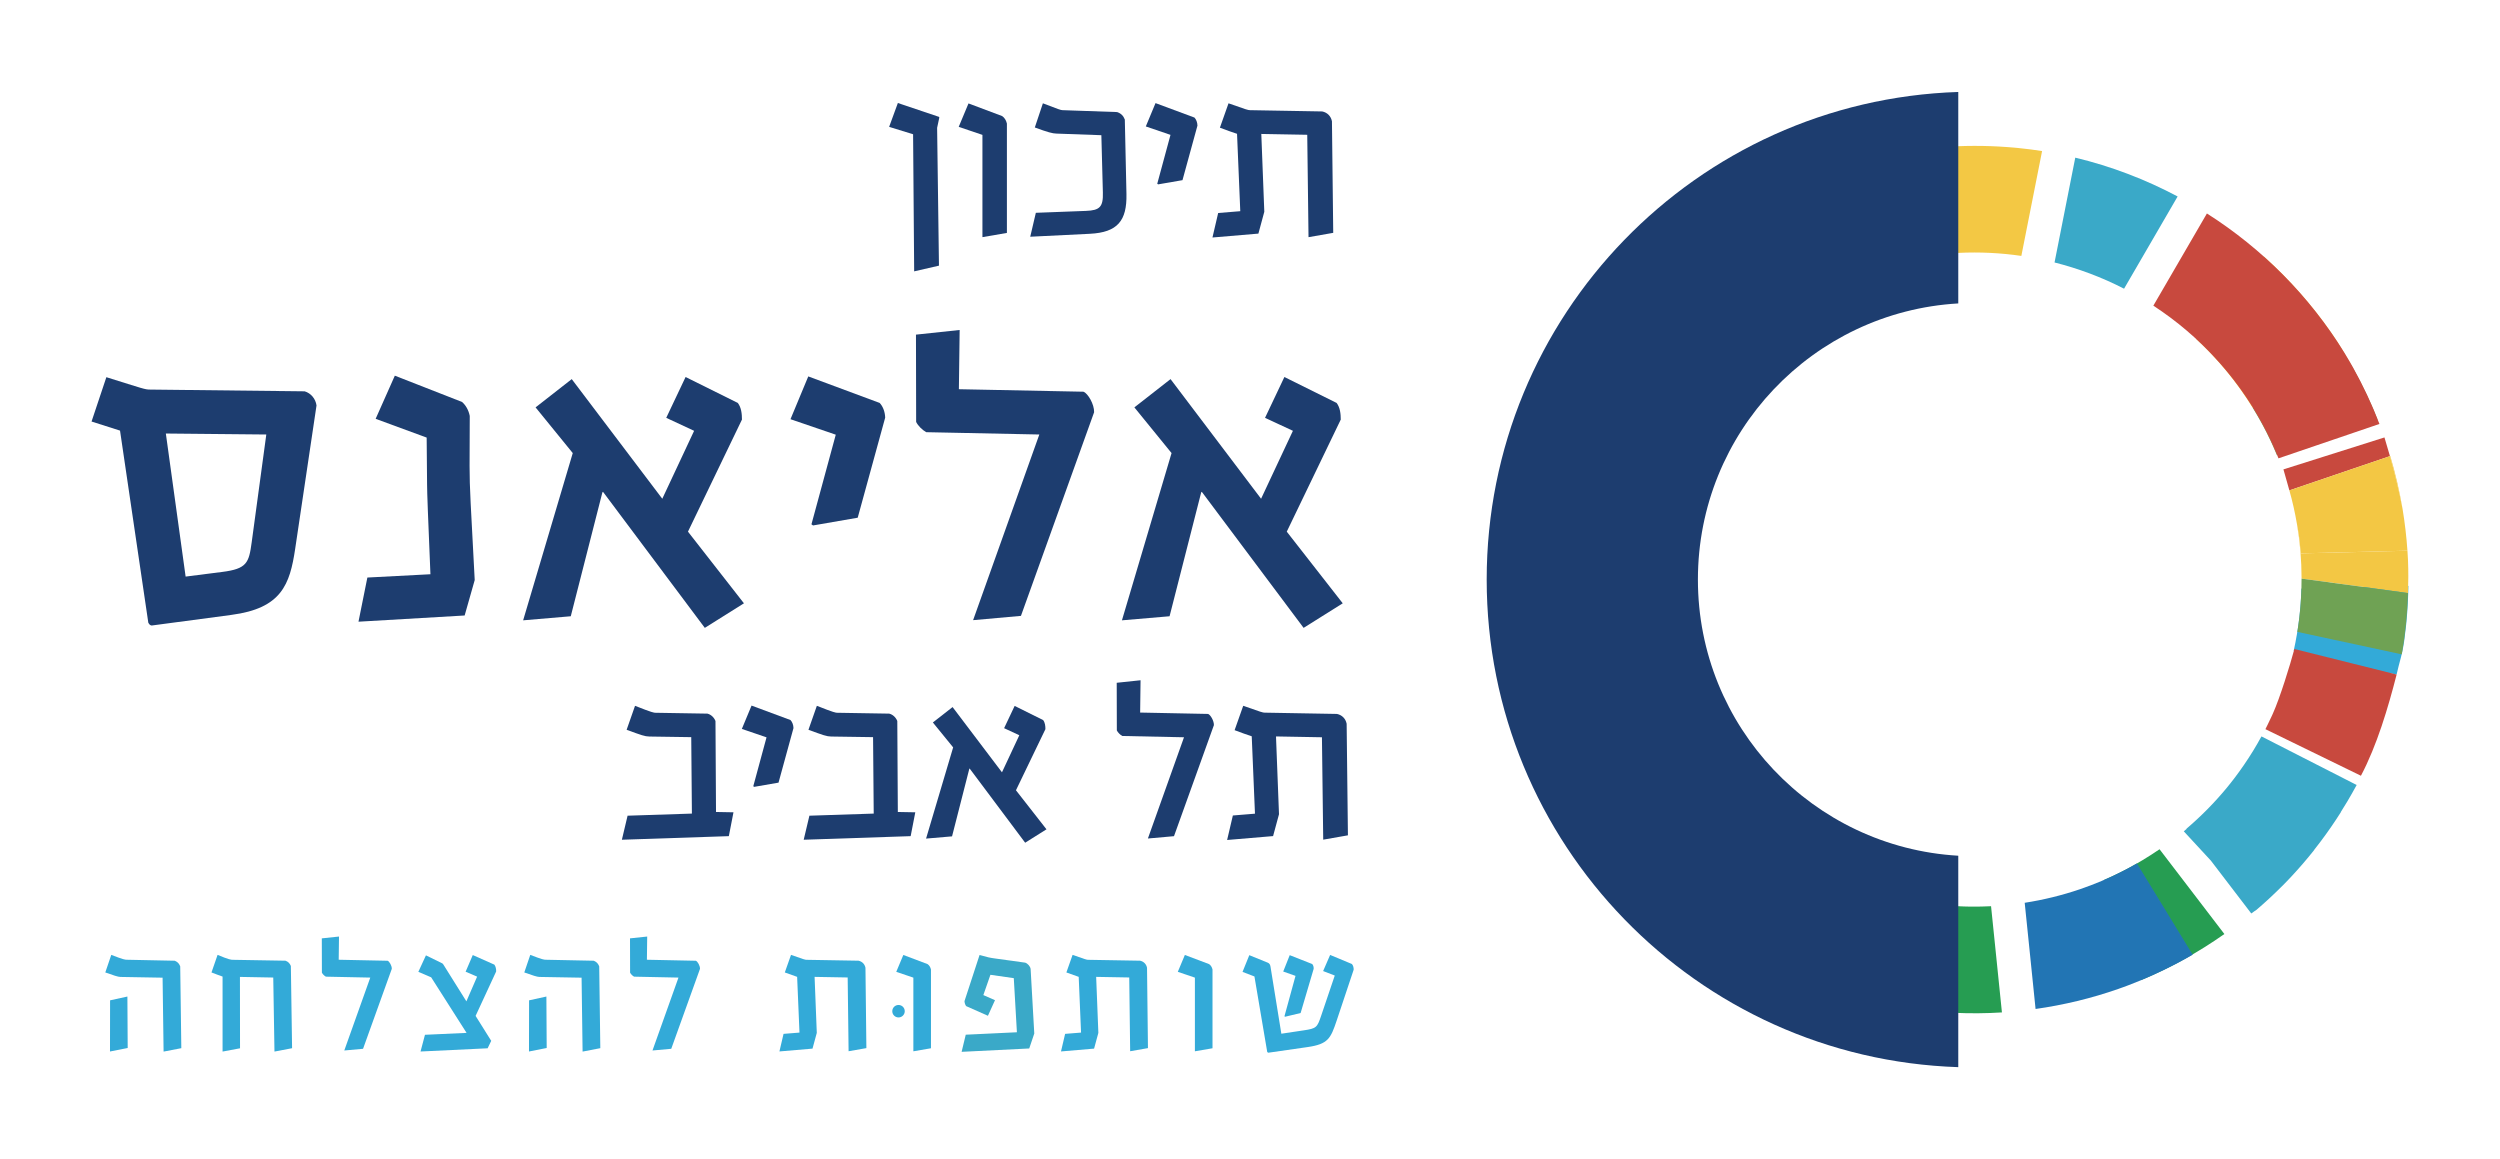 <svg xmlns="http://www.w3.org/2000/svg" xmlns:xlink="http://www.w3.org/1999/xlink" id="a" data-name="Layer 1" viewBox="0 0 841.89 390.35"><defs><clipPath id="b"><rect x="30.83" y="30.97" width="780.24" height="328.4" fill="none"></rect></clipPath></defs><g clip-path="url(#b)"><path d="m656.53,85.37l-.89-35.91c-12.19.76-24.37,3.04-36.22,6.91l12.53,33.73c7.84-2.47,16.07-4.09,24.57-4.74" fill="#33aad8"></path><path d="m561.18,158.34l-34.56-10.29c-1.23,3.59-2.3,7.24-3.24,10.92l34.55,10.29c.9-3.72,1.99-7.35,3.25-10.92" fill="#2275b4"></path><path d="m557.93,169.26l-34.55-10.29c-.53,2.08-1.03,4.15-1.47,6.25l35.55,6.03c.15-.66.3-1.32.46-1.99" fill="#c8493e"></path><path d="m811.03,197.32l-36.03.89c-.08,3.3-.32,6.55-.7,9.78-.44,3.81-1.08,7.55-1.9,11.23l31.37,7.36,3.3.56c.78-3.72,2.18-7.3,2.78-13.13.05-.5.13-.99.19-1.49.08-.7.17-1.39.24-2.08.04-.37.07-.74.11-1.11.38-4.01.59-8.02.65-12.02" fill="#33aad8"></path><path d="m758.56,137.25l23.02-10.19,10.07-4.42c-1.8-3.16-3.68-6.28-5.72-9.31-.09-.14-.18-.26-.27-.4-.51-.75-1.03-1.5-1.56-2.23-6.32-8.88-13.6-17.02-21.69-24.27l-22.9,27.66c7.32,6.74,13.73,14.52,19.05,23.15" fill="#f3c744"></path><path d="m554.94,190.96c0-.15.01-.32.02-.47.11-2.7.32-5.37.63-8.01l-23.53-3.99-12.03-2.04c-.72,5.57-1.09,11.15-1.16,16.7l36.03-.89c0-.44.03-.87.05-1.3" fill="#c8493e"></path><path d="m576.43,260.64c-.25-.34-.49-.66-.74-1-.19-.27-.39-.54-.58-.81-.35-.5-.7-1-1.05-1.5l-30.75,18.78c3.23,4.84,6.75,9.5,10.53,13.93.02.01.03.03.04.04.45.52.9,1.04,1.35,1.55.25.28.5.57.75.84.12.14.24.27.37.41,3.54,3.92,7.26,7.63,11.17,11.12l22.93-27.7c-5.21-4.79-9.89-10.04-14.02-15.66" fill="#2275b4"></path><path d="m555.17,203.65l-36.01.89c1.42,21.77,7.68,42.92,18.21,61.85l6.26-3.83,24.49-14.95c-7.19-13.24-11.74-28.12-12.95-43.96" fill="#24a154"></path><path d="m727.24,285.99c-1.85,1.26-3.72,2.47-5.64,3.62l-.25.15c-.61.36-1.22.72-1.83,1.07-.41.23-.81.46-1.23.68-.36.21-.72.41-1.09.61-.9.48-1.8.96-2.72,1.42-.03.01-.06.03-.09.05-1.91.97-3.85,1.88-5.82,2.73l12.52,33.69c9.86-4.12,19.25-9.32,27.98-15.47l-13.86-18.13-7.97-10.42Z" fill="#269d52"></path><path d="m793.63,264.35c.03-.05.03-.05,0,0" fill="#c8493e"></path><path d="m758.56,137.25c2.21,3.59,4.26,7.31,6.07,11.19.1.21.19.41.28.62.17.36.33.73.5,1.09.46,1.03.92,2.07,1.35,3.12l33.91-11.95c-2.55-6.43-5.59-12.64-9.02-18.66l-10.07,4.42-23.02,10.19Z" fill="#7ca75d"></path><path d="m765.38,240.34c-.07.16-.14.33-.21.49-.04.08-.08.15-.11.23-.01.03-.03.05-.04.08-.43.94-.88,1.88-1.34,2.82-.07.14-.14.28-.21.43-.19.39-.39.77-.58,1.16l32.17,15.69c5.41-10.24,9.17-22.97,12.02-34.09l-34.43-8.59c-1.5,5.56-4.84,16.4-7.26,21.78" fill="#c8493e"></path><path d="m733.34,66.17c-10.79-5.73-22.35-10.17-34.48-13.08l-6.98,35.3c7.97,2.01,15.83,4.93,23.41,8.83l18.04-31.06Z" fill="#3aa9c8"></path><path d="m746.23,120.85c.2.22.41.45.61.67.23.25.45.5.68.75,8.44,9.53,15.11,20.39,19.77,32.08l34-11.58c-2.47-6.44-5.4-12.73-8.77-18.79-.07-.13-.14-.26-.22-.39-.35-.63-.71-1.25-1.07-1.87-.55-.95-1.12-1.9-1.69-2.84-.02-.03-.04-.06-.05-.08-11.7-18.99-27.59-35.02-46.3-46.91l-18.04,31.05c7.92,5.16,14.96,11.2,21.09,17.91" fill="#c8493e"></path><path d="m595.86,109.48l-24.06-26.86c-2.92,2.42-5.74,4.97-8.48,7.61l24.05,26.85c2.71-2.7,5.54-5.23,8.48-7.6" fill="#2275b4"></path><path d="m598.69,107.27c.23-.17.45-.34.68-.51.25-.19.5-.37.76-.56,23.56-17.22,52.53-24.11,80.57-20.02l6.33-32,.65-3.3s-.1-.02-.14-.03c-1.19-.19-2.38-.35-3.57-.51-.17-.02-.33-.05-.49-.06-1.32-.17-2.64-.32-3.96-.45-.43-.05-.86-.08-1.3-.12-.74-.07-1.49-.13-2.24-.18-30.02-2.23-60.1,4.89-85.89,20.21-.02.01-.04.03-.05.03-1.71,1.02-3.4,2.07-5.07,3.15-.32.21-.63.42-.94.63-.68.45-1.37.9-2.04,1.37-1.05.72-2.1,1.46-3.14,2.22-.19.14-.37.28-.56.41-1.03.75-2.04,1.52-3.04,2.3-.06.05-.12.1-.19.15-1.1.86-2.19,1.74-3.28,2.63l24.06,26.86c.94-.75,1.88-1.48,2.84-2.2" fill="#f3c844"></path><path d="m793.63,264.35l-1.36-.69-30.71-15.67c-.88,1.61-1.8,3.21-2.76,4.78-2.01,3.28-4.18,6.45-6.52,9.51-.06.08-.12.15-.19.24-.34.44-.68.88-1.03,1.32-.15.18-.29.36-.44.54-.28.36-.57.72-.86,1.07-4.1,4.94-8.61,9.5-13.46,13.63l.05.06c-.32.27-.63.55-.95.81l9.13,9.88,1.23,1.61,12.37,16.18c.54-.44,1.72-1.2,1.72-1.2,2.88-2.46,5.67-5.04,8.37-7.73.35-.35.7-.71,1.06-1.06.48-.5.97-1,1.45-1.5.26-.27.51-.54.77-.81,2.75-2.94,5.37-5.99,7.85-9.12l-.03-.02c.06-.08.13-.17.19-.25.43-.55.86-1.1,1.28-1.65.23-.3.45-.59.68-.89,2.43-3.22,4.7-6.52,6.84-9.9l-.04-.03c.73-1.15,1.45-2.31,2.15-3.48,1.11-1.86,2.17-3.74,3.21-5.65" fill="#3aa9c8"></path><path d="m770.96,165.14l33.87-11.53c-.62-2.21-1.25-4.33-1.85-6.3l-34.02,10.76" fill="#c8493e"></path><path d="m804.95,153.56l-.13.05c1.55,5.55,3.07,11.69,4.23,17.68-1-5.99-2.37-11.91-4.1-17.72" fill="#f3c744"></path><path d="m810.91,188.8c0-.16-.01-.32-.02-.48-.04-.91-.1-1.81-.16-2.72,0-.05,0-.09-.01-.14l-35.92.89c-.03-.44-.08-.87-.12-1.31-.01-.15-.03-.31-.04-.47-.1-1.05-.21-2.09-.34-3.13,0-.03,0-.05,0-.08-.01-.09-.02-.17-.03-.26-.02-.17-.05-.35-.07-.53-.15-1.2-.4-2.61-.7-4.15,1.03,6.04,1.56,12.21,1.57,18.43l24.95,3.37,10.89,1.51c.12-3.64.15-7.28,0-10.93" fill="#f3c744"></path><path d="m774.27,181.09c.01.08.02.17.03.26,0,.03,0,.06,0,.08.12,1.04.24,2.08.34,3.13.01.16.03.32.04.47.04.44.08.87.11,1.31l35.93-.89c-.33-4.75-.88-9.48-1.66-14.17-1.16-5.99-2.67-12.13-4.23-17.68l-33.87,11.54c1.05,3.7,1.89,7.46,2.54,11.27.3,1.54.54,2.95.69,4.15.03.17.06.35.08.53" fill="#f3c744"></path><path d="m573.46,134c.09-.13.17-.26.26-.39,1.5-2.24,3.08-4.4,4.72-6.5l-17.95-15.71-9.18-8.03c-3.53,4.37-6.77,8.92-9.73,13.62l31.16,18.1c.24-.36.48-.72.72-1.08" fill="#c8493e"></path><path d="m555.29,204.62c-.03-.41-.07-.83-.1-1.24-.03-.33-.04-.66-.06-1-.05-.61-.08-1.22-.11-1.83l-36.04-.1c.22,5.81.77,11.63,1.68,17.38,0,.02,0,.04.01.06.1.67.22,1.35.34,2.02.06.37.12.74.19,1.12.03.17.06.36.1.54.96,5.19,2.2,10.3,3.7,15.32l34.04-11.59c-1.93-6.81-3.16-13.73-3.74-20.68" fill="#2275b4"></path><path d="m555.03,189.17c.81-15.04,4.72-30.11,11.99-44.24l-31.15-18.1c-10.19,19.29-15.93,40.59-16.88,62.23l7.34.02,28.7.08Z" fill="#24a154"></path><path d="m670.51,305.17c-2.23.11-4.46.16-6.7.14-.1,0-.2,0-.3,0-.71,0-1.41-.02-2.12-.05-.46-.01-.94-.03-1.4-.06-.42-.01-.83-.03-1.25-.05-1.02-.06-2.04-.13-3.06-.21-.03,0-.07,0-.1-.01-2.14-.17-4.26-.42-6.39-.72l-6.98,35.26c10.57,1.65,21.29,2.14,31.95,1.47l-2.32-22.7-1.34-13.05Z" fill="#269d52"></path><path d="m719.64,290.76c-1.59.92-3.21,1.79-4.86,2.63-4.62,2.35-9.41,4.38-14.34,6.06-6.08,2.07-12.3,3.59-18.61,4.57l1.59,15.49,2.07,20.27c9.47-1.34,18.84-3.59,27.95-6.78.05-.02.1-.04.15-.06.45-.16.9-.32,1.35-.48.54-.19,1.06-.39,1.6-.59.11-.04.23-.08.34-.13,5.41-2.05,10.69-4.43,15.82-7.1,1.92-1,3.82-2.05,5.7-3.14l-.8-1.3-17.97-29.43Z" fill="#2275b4"></path><path d="m738.41,321.49c.05-.03.05-.03,0,0" fill="#c8493e"></path><path d="m568.63,248.51c-.67-1.21-1.32-2.42-1.94-3.65l-32.87,14.53c8.77,17.92,21.17,34,36.51,47.09.02.02.04.03.05.04,1.02.87,2.04,1.72,3.09,2.56.39.32.78.63,1.17.94.46.36.92.72,1.37,1.08.81.62,1.63,1.23,2.45,1.84.33.25.66.48.99.73.9.65,1.81,1.3,2.74,1.93.28.19.57.39.86.59.94.64,1.88,1.26,2.83,1.88.27.17.54.34.81.52l18.08-31.13c-15.53-10.12-27.71-23.6-36.16-38.93" fill="#f38433"></path><path d="m596.55,324.3c11.01,5.83,22.6,10.15,34.49,12.97l2.34-11.85,4.63-23.42c-7.97-2.01-15.81-4.93-23.39-8.83l-18.08,31.13Z" fill="#33aad8"></path><path d="m810.91,199.73l-10.9-1.5-24.95-3.38c0,4.21-.2,8.46-.69,12.71-.03.23-.05.45-.08.68-.04.39-.1.79-.15,1.19-.15,1.12-.3,2.25-.48,3.36l35.16,7.57c1.19-6.81,1.86-13.7,2.08-20.62" fill="#6fa254"></path><path d="m659.46,288.17c-48.9-2.84-87.68-43.38-87.68-92.99s38.78-90.16,87.68-93V30.97c-88.2,2.89-158.81,75.3-158.81,164.2s70.61,161.31,158.81,164.2v-71.21Z" fill="#1d3d6f"></path><path d="m49.94,209.68l-9.52-64.67-9.59-3.06,4.99-14.93c12.52,3.91,12.98,4.17,14.71,4.17l52.07.59c2.13.65,3.66,2.48,3.99,4.75l-7.19,48.31c-1.79,11.99-4.59,20.01-21.44,22.22l-26.9,3.59c-.66-.13-.8-.46-1.13-.97m24.9-17.08c8.32-1.05,8.99-3.06,9.92-9.91l4.93-36.37-33.83-.33,6.66,48.18,12.32-1.57Z" fill="#1d3d6f"></path><path d="m123.71,194.49l21.24-1.11c-.79-19.1-1.13-27.51-1.13-30.18l-.14-15.84-17.18-6.32,6.46-14.53,22.64,8.86c1.2,1.05,2.19,2.68,2.59,4.7l-.06,16.88c0,7.82.4,12.71,1.73,38.39l-3.39,11.93-35.75,2.09,2.99-14.86Z" fill="#1d3d6f"></path><path d="m250.54,203.16l-13.19,8.28-34.29-45.82-.2.19-10.65,41.72-16.04,1.37,16.71-56.32-12.52-15.39,12.18-9.52,30.49,40.29,10.72-22.88-9.39-4.37,6.52-13.75,17.58,8.73c1.2,1.56,1.4,3.72,1.4,5.61l-18.18,37.74,18.84,24.12Z" fill="#1d3d6f"></path><path d="m281.44,146.38l-15.24-5.21,5.99-14.41,24.04,8.93c1.06,1.11,1.8,2.94,1.86,4.95l-9.25,33.7-15.05,2.61-.53-.39,8.19-30.18Z" fill="#1d3d6f"></path><path d="m323.17,111.12l-.26,19.95,41.95.84c1.53.59,3.66,4.24,3.59,6.91l-24.64,68.58-16.11,1.44,22.3-62.52-38.08-.78c-1.4-.78-2.8-2.21-3.4-3.45l-.06-29.4,14.72-1.57Z" fill="#1d3d6f"></path><path d="m452.19,203.16l-13.19,8.28-34.29-45.82-.2.19-10.65,41.72-16.04,1.37,16.71-56.32-12.52-15.39,12.18-9.52,30.49,40.29,10.72-22.88-9.39-4.37,6.52-13.75,17.58,8.73c1.2,1.56,1.4,3.72,1.4,5.61l-18.18,37.74,18.84,24.12Z" fill="#1d3d6f"></path><path d="m307.48,45.21l-8.06-2.49,2.94-8.03,13.84,4.66c.11.1.11.14.11.28l-.73,3.41.62,46.42-8.35,1.92-.36-46.18Z" fill="#1d3d6f"></path><path d="m330.84,45.42l-7.99-2.7,3.3-7.89,11.33,4.26c.84.57,1.34,1.46,1.6,2.52v36.83l-8.24,1.42v-34.44Z" fill="#1d3d6f"></path><path d="m348.85,71.66l16.88-.64c4.61-.18,5.81-1.32,5.67-6.19l-.51-19.3-15.11-.54c-1.34-.03-2.86-.43-7.3-2.06l2.72-8.14c5.52,2.13,5.99,2.28,6.61,2.31l18.37.64c1.3.43,2.14,1.25,2.61,2.52l.55,25.1c.18,8.92-2.94,12.9-12.32,13.37l-20.08.99,1.89-8.07Z" fill="#1d3d6f"></path><path d="m394.18,45.42l-8.32-2.84,3.27-7.86,13.11,4.87c.58.61.98,1.6,1.01,2.7l-5.04,18.38-8.21,1.42-.29-.21,4.46-16.46Z" fill="#1d3d6f"></path><path d="m410.23,71.73l7.44-.61-1.09-26.06c-1.12-.35-4.03-1.38-5.77-2.06l2.9-8.21c6.1,2.17,6.64,2.31,7.23,2.31l24.33.43c1.67.35,2.91,1.53,3.27,3.31l.43,37.57-8.32,1.46-.43-34.48-15.47-.28,1.01,26.2-1.99,7.36-15.47,1.31,1.92-8.24Z" fill="#1d3d6f"></path><path d="m211.36,274.69l21.64-.71-.22-25.74-14.13-.21c-1.52-.03-2.61-.43-7.63-2.27l2.83-8.07c5.85,2.31,6.36,2.34,6.94,2.34l17.43.29c1.16.28,2.21,1.21,2.72,2.48l.18,30.64,5.88.11-1.56,8.03-36.02,1.21,1.92-8.1Z" fill="#1d3d6f"></path><path d="m258.14,248.31l-8.32-2.84,3.27-7.86,13.11,4.87c.58.61.98,1.6,1.01,2.7l-5.04,18.38-8.21,1.42-.29-.21,4.46-16.46Z" fill="#1d3d6f"></path><path d="m272.59,274.69l21.64-.71-.22-25.74-14.13-.21c-1.52-.03-2.61-.43-7.63-2.27l2.83-8.07c5.85,2.31,6.35,2.34,6.94,2.34l17.42.29c1.17.28,2.22,1.21,2.73,2.48l.18,30.64,5.88.11-1.56,8.03-36.02,1.21,1.92-8.1Z" fill="#1d3d6f"></path><path d="m352.42,279.27l-7.19,4.52-18.7-24.99-.11.1-5.81,22.75-8.75.75,9.12-30.71-6.83-8.39,6.64-5.19,16.63,21.97,5.84-12.48-5.12-2.38,3.55-7.5,9.59,4.77c.66.85.77,2.03.77,3.06l-9.92,20.58,10.28,13.15Z" fill="#1d3d6f"></path><path d="m384.09,229.08l-.14,10.88,22.88.46c.83.32,1.99,2.31,1.96,3.77l-13.44,37.4-8.79.78,12.16-34.09-20.77-.43c-.77-.42-1.53-1.21-1.85-1.88l-.04-16.04,8.03-.85Z" fill="#1d3d6f"></path><path d="m415.18,274.62l7.44-.61-1.09-26.06c-1.12-.35-4.03-1.39-5.77-2.06l2.9-8.21c6.1,2.17,6.64,2.31,7.23,2.31l24.33.43c1.67.35,2.91,1.53,3.27,3.3l.43,37.58-8.32,1.46-.43-34.48-15.47-.28,1.01,26.2-1.99,7.36-15.48,1.31,1.93-8.24Z" fill="#1d3d6f"></path><path d="m54.75,329.24l-14.22-.25c-.81-.03-2.19-.49-5.07-1.51l2.01-5.92c4.1,1.59,4.65,1.64,5.26,1.64l16.13.33c1.05.46,1.44.97,1.83,1.9l.37,27.55-5.97,1.15-.34-24.89Zm-17.68,7.63l5.83-1.28.1,17.33-5.96,1.18.03-17.23Z" fill="#33aad8"></path><path d="m74.94,328.86c-.84-.34-2.28-.77-3.72-1.38l2.05-5.92c3.81,1.59,4.5,1.66,5.23,1.66l17.62.3c.92.31,1.46.9,1.83,1.77l.41,27.7-5.93,1.13-.41-24.93-11.22-.21.03,24.04-5.88,1.1v-25.27Z" fill="#33aad8"></path><path d="m114.16,315.37l-.1,7.83,16.47.34c.6.23,1.44,1.66,1.41,2.72l-9.68,26.93-6.32.57,8.75-24.55-14.95-.31c-.55-.3-1.1-.87-1.34-1.35l-.03-11.55,5.78-.61Z" fill="#33aad8"></path><path d="m167.09,327.14l-6.93,14.97,5.26,8.4-1.21,2.51-22.59,1.08,1.49-5.63,14.01-.64-11.92-18.71-4.32-1.85,2.56-5.55,5.36,2.63c.39.18.42.34.81.95l7.45,11.91,3.61-8.32-3.87-1.66,2.41-5.61,7.27,3.23c.45.59.65,1.54.6,2.3" fill="#33aad8"></path><path d="m195.85,329.24l-14.22-.25c-.81-.03-2.19-.49-5.07-1.51l2.01-5.92c4.1,1.59,4.65,1.64,5.26,1.64l16.13.33c1.05.46,1.44.97,1.83,1.9l.37,27.55-5.97,1.15-.34-24.89Zm-17.68,7.63l5.83-1.28.1,17.33-5.96,1.18.03-17.23Z" fill="#33aad8"></path><path d="m217.95,315.37l-.1,7.83,16.47.34c.6.23,1.44,1.66,1.41,2.72l-9.68,26.93-6.32.57,8.75-24.55-14.95-.31c-.55-.3-1.1-.87-1.34-1.35l-.03-11.55,5.78-.61Z" fill="#33aad8"></path><path d="m263.87,348.16l5.36-.43-.79-18.77c-.81-.26-2.9-1-4.15-1.48l2.09-5.92c4.39,1.56,4.79,1.66,5.21,1.66l17.51.3c1.2.26,2.09,1.1,2.35,2.38l.31,27.06-5.99,1.05-.31-24.84-11.14-.2.74,18.86-1.44,5.3-11.14.95,1.39-5.94Z" fill="#33aad8"></path><path d="m307.57,329.22l-5.75-1.95,2.38-5.68,8.16,3.08c.6.41.97,1.05,1.15,1.81v26.53l-5.93,1.02v-24.8Z" fill="#33aad8"></path><path d="m325.22,348.44l17.23-.82-1.05-18.22-7.87-1.13-2.38,6.83,3.92,1.72-2.38,5.25-7.32-3.25c-.31-.36-.57-1.15-.57-1.69l5.07-15.52.16.03c2.56.74,3.37.9,5.04,1.13l10.17,1.41c.84.28,1.68,1.2,1.83,2.12l1.23,21.74-1.7,5.04-22.77,1.13,1.39-5.76Z" fill="#3aa9c8"></path><path d="m358.69,348.16l5.36-.43-.79-18.77c-.81-.26-2.9-1-4.15-1.48l2.09-5.92c4.39,1.56,4.79,1.66,5.21,1.66l17.51.3c1.2.26,2.09,1.1,2.35,2.38l.31,27.06-5.99,1.05-.31-24.84-11.14-.2.74,18.86-1.44,5.3-11.14.95,1.39-5.94Z" fill="#33aad8"></path><path d="m402.38,329.22l-5.75-1.95,2.38-5.68,8.16,3.08c.6.41.97,1.05,1.15,1.81v26.53l-5.93,1.02v-24.8Z" fill="#33aad8"></path><path d="m426.75,354.28l-4.31-25.45-4.01-1.54,2.28-5.63,6.25,2.54c.5.21.78.64.88,1.28l3.66,22.63,7.53-1.13c4.32-.64,4.55-.97,5.91-5.02l4.55-13.44-3.92-1.51,2.36-5.43,7.32,3.05c.42.41.65,1.3.6,1.94l-5.72,17.13c-2.02,5.99-2.85,7.91-9.81,8.91l-13.21,1.9c-.13-.05-.29-.15-.37-.23m5.81-12.06l3.72-13.59-4.14-1.46,2.19-5.51,7.54,2.97c.39.28.57,1.12.52,1.64l-4.39,14.87-5.26,1.26-.18-.18Z" fill="#33aad8"></path><path d="m304.68,340.53c0-1.16-.94-2.1-2.1-2.1s-2.1.94-2.1,2.1.94,2.1,2.1,2.1,2.1-.94,2.1-2.1" fill="#33aad8"></path></g></svg>